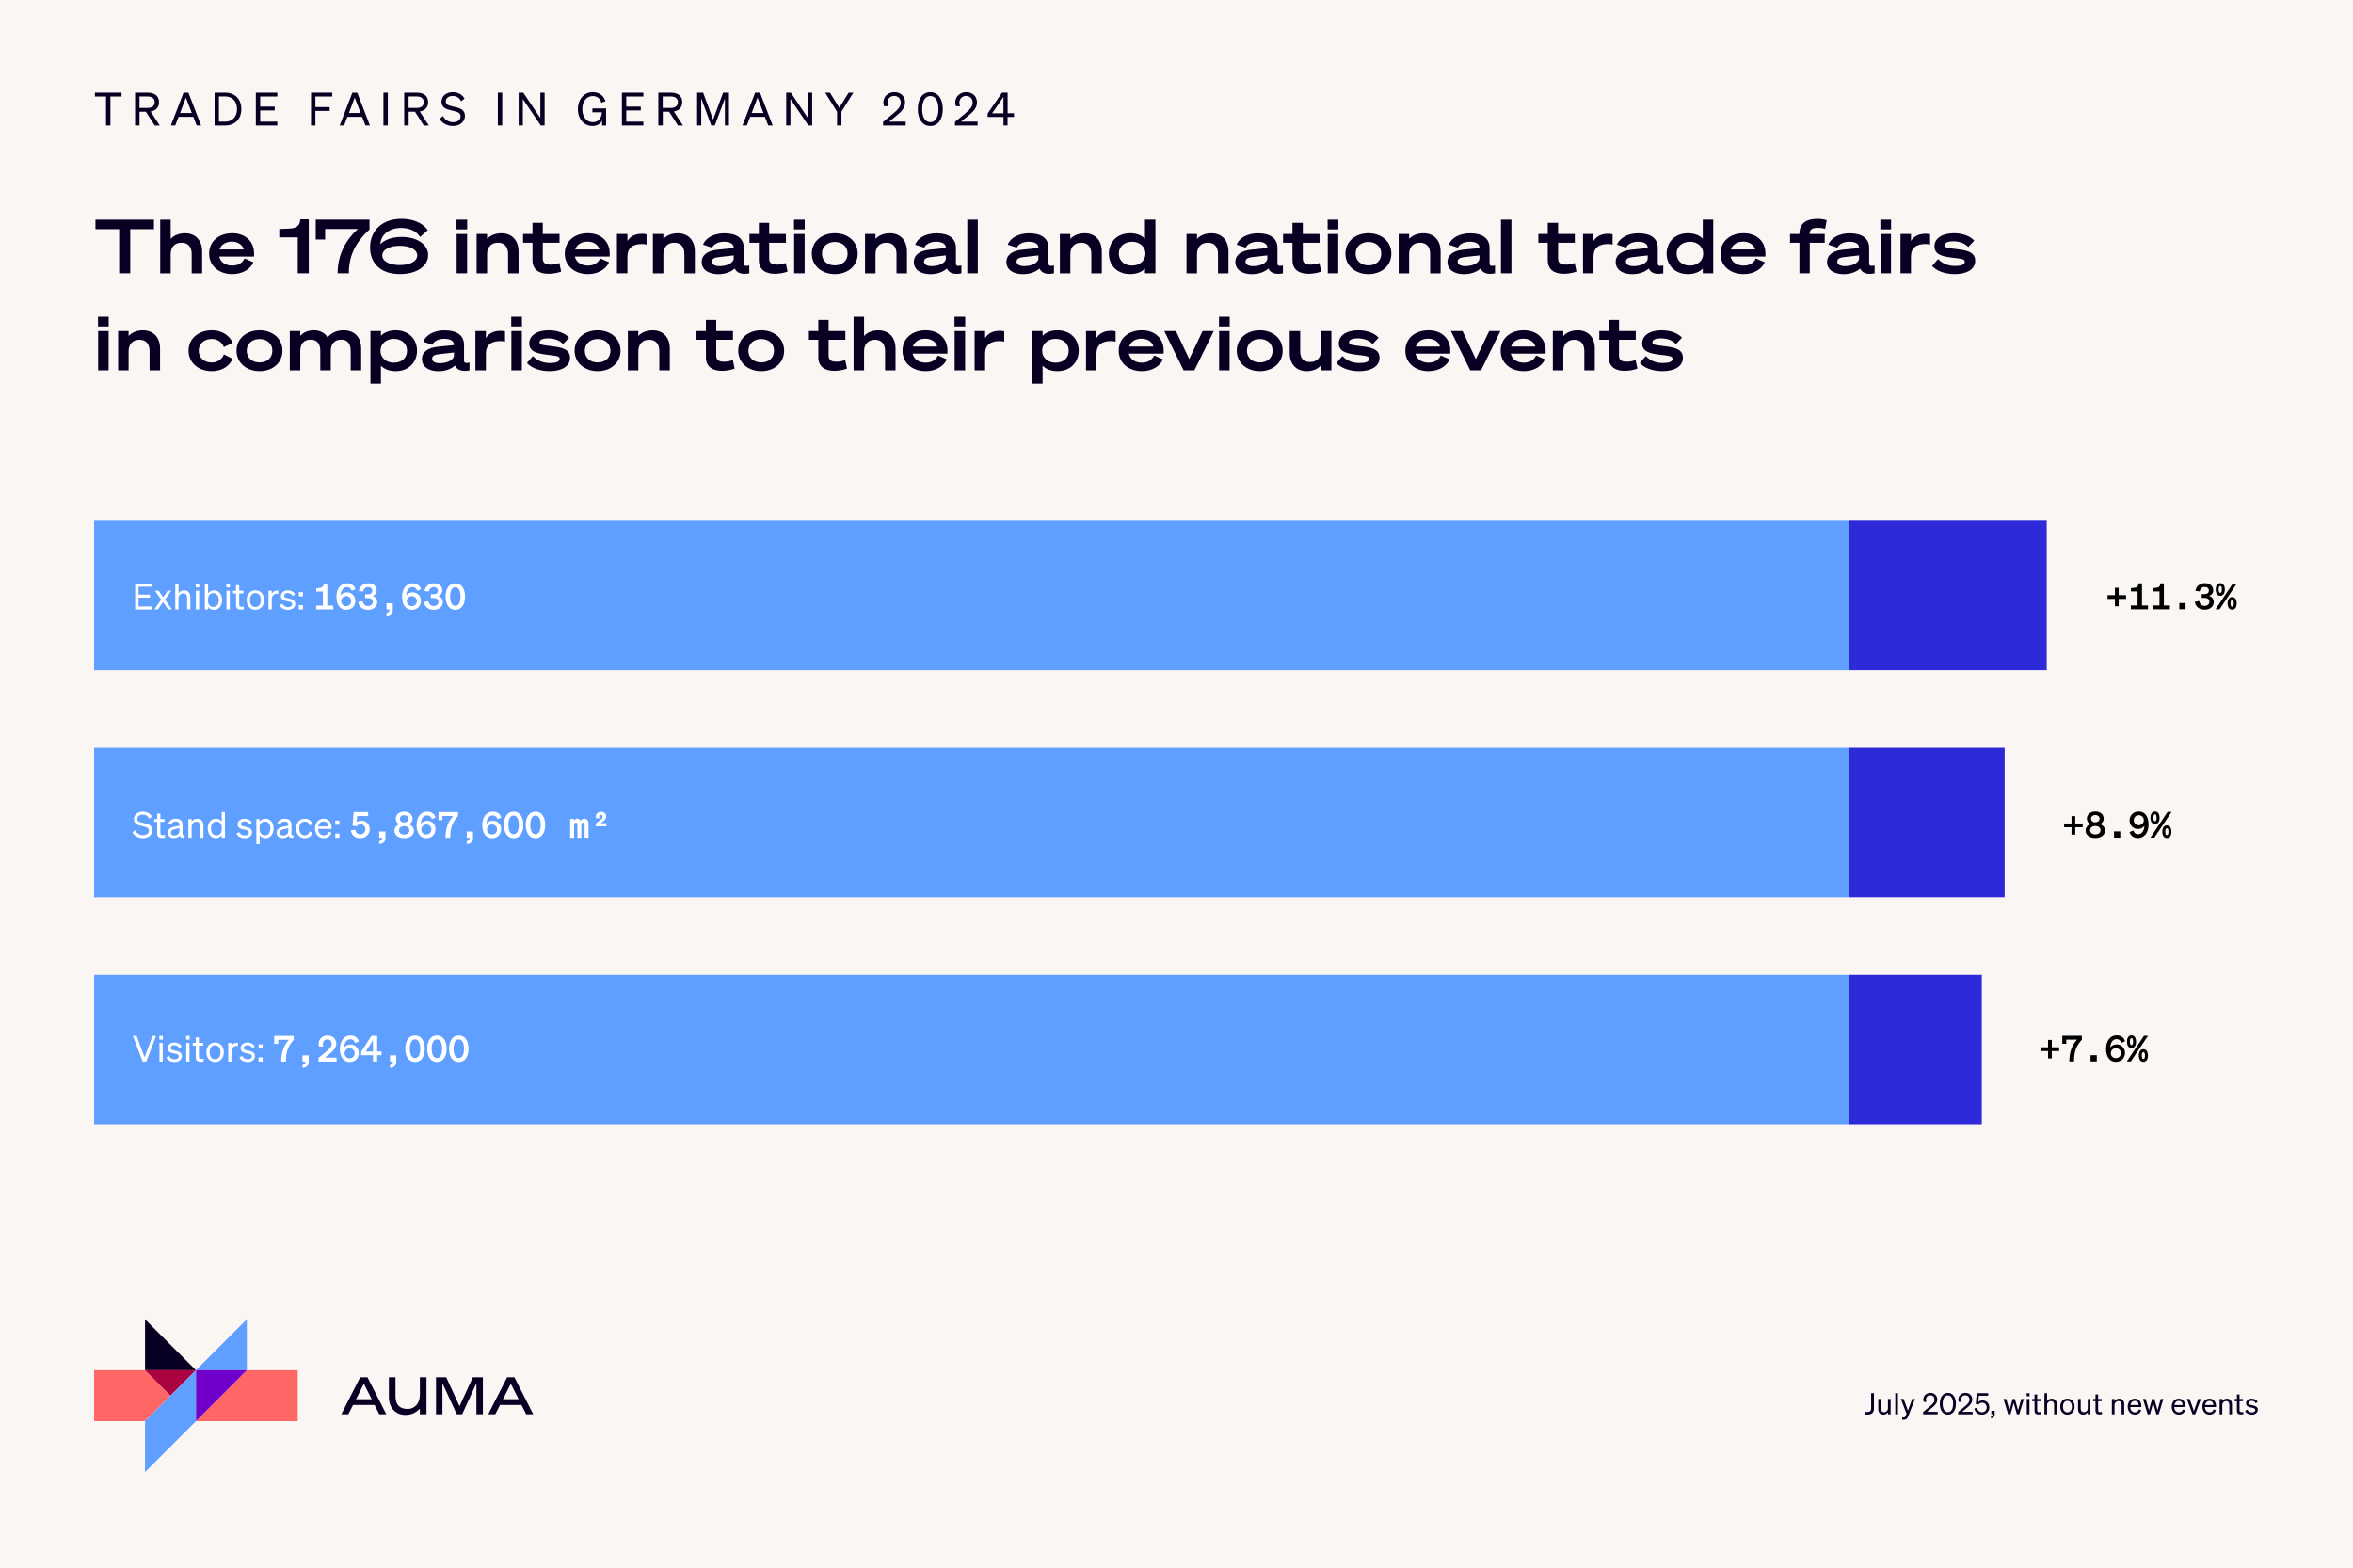 <?xml version="1.0" encoding="UTF-8"?>
<svg xmlns="http://www.w3.org/2000/svg" viewBox="0 0 800 533">
  <defs>
    <style>.cls-1{fill:#ff6767;}.cls-2{fill:#2e2ad9;}.cls-3{fill:#faf6f3;}.cls-4{fill:#fff;}.cls-5{fill:#070023;}.cls-6{fill:#5f9fff;}.cls-7{fill:#aa033f;}.cls-8{fill:#7100ca;}.cls-9{fill:#5f9fff;}</style>
  </defs>
  <g id="background">
    <rect class="cls-3" width="800" height="533"></rect>
  </g>
  <g id="content_EN">
    <rect class="cls-9" x="32" y="331.45" width="596.47" height="50.81"></rect>
    <rect class="cls-2" x="628.47" y="331.45" width="45.33" height="50.81" transform="translate(1302.27 713.7) rotate(180)"></rect>
    <rect class="cls-9" x="32" y="177.07" width="596.47" height="50.81"></rect>
    <rect class="cls-2" x="628.47" y="177.07" width="67.4" height="50.81" transform="translate(1324.34 404.94) rotate(180)"></rect>
    <rect class="cls-9" x="32" y="254.26" width="596.47" height="50.81"></rect>
    <rect class="cls-2" x="628.47" y="254.26" width="53.09" height="50.81" transform="translate(1310.03 559.32) rotate(180)"></rect>
    <path class="cls-5" d="M37.54,32.81v9.87h-1.49v-9.87h-3.78v-1.31h9.06v1.31h-3.78Z"></path>
    <path class="cls-5" d="M47.42,42.67h-1.49v-11.17h4.26c2.37,0,3.88,1.11,3.88,3.24,0,1.79-1.09,2.88-2.86,3.18l3.1,4.76h-1.71l-3-4.68h-2.16v4.68ZM50.12,36.7c1.59,0,2.47-.7,2.47-1.96s-.89-1.95-2.47-1.95h-2.69v3.91h2.69Z"></path>
    <path class="cls-5" d="M64.06,31.5l4.31,11.17h-1.51l-1.14-2.94h-5.01l-1.12,2.94h-1.49l4.31-11.17h1.65ZM61.21,38.43h4.01l-2.02-5.25-1.99,5.25Z"></path>
    <path class="cls-5" d="M72.96,31.5h3.55c3.39,0,5.54,2.18,5.54,5.59s-2.15,5.59-5.54,5.59h-3.55v-11.17ZM76.51,41.38c2.54,0,4.08-1.7,4.08-4.3s-1.54-4.3-4.09-4.3h-2.07v8.59h2.08Z"></path>
    <path class="cls-5" d="M94.29,31.5v1.31h-5.82v3.44h4.93v1.31h-4.93v3.81h5.82v1.31h-7.3v-11.17h7.3Z"></path>
    <path class="cls-5" d="M105.75,42.67v-11.17h7.22v1.31h-5.74v3.6h4.86v1.31h-4.86v4.96h-1.48Z"></path>
    <path class="cls-5" d="M121.46,31.5l4.31,11.17h-1.51l-1.14-2.94h-5.01l-1.12,2.94h-1.49l4.31-11.17h1.65ZM118.61,38.43h4.02l-2.02-5.25-1.99,5.25Z"></path>
    <path class="cls-5" d="M131.86,42.67h-1.49v-11.17h1.49v11.17Z"></path>
    <path class="cls-5" d="M138.92,42.67h-1.49v-11.17h4.26c2.37,0,3.88,1.11,3.88,3.24,0,1.79-1.09,2.88-2.86,3.18l3.1,4.76h-1.71l-3-4.68h-2.16v4.68ZM141.61,36.7c1.59,0,2.47-.7,2.47-1.96s-.89-1.95-2.47-1.95h-2.69v3.91h2.69Z"></path>
    <path class="cls-5" d="M150.62,39.44c.7,1.34,1.96,2.12,3.41,2.12s2.57-.72,2.57-1.99c0-1.35-1.29-1.59-2.99-1.99-1.76-.42-3.5-.9-3.5-3,0-1.96,1.7-3.24,3.81-3.24,1.95,0,3.35.93,4.02,2.19l-1.14.9c-.58-1.07-1.46-1.81-2.91-1.81-1.35,0-2.33.75-2.33,1.82,0,1.18,1.04,1.43,2.62,1.81,1.85.44,3.89.82,3.89,3.19,0,2.09-1.85,3.41-4.06,3.41-1.93,0-3.78-.96-4.54-2.47l1.17-.93Z"></path>
    <path class="cls-5" d="M170.76,42.67h-1.49v-11.17h1.49v11.17Z"></path>
    <path class="cls-5" d="M185.16,42.67h-1.29l-6.1-9v9h-1.43v-11.17h1.57l5.81,8.64v-8.64h1.45v11.17Z"></path>
    <path class="cls-5" d="M204.69,41.01c-.45,1.03-1.65,1.84-3.25,1.84-2.85,0-4.96-2.33-4.96-5.73s2.13-5.79,5.06-5.79c2.15,0,3.67,1.17,4.34,3.1l-1.43.47c-.4-1.42-1.43-2.24-2.89-2.24-2.12,0-3.58,1.81-3.58,4.45s1.46,4.45,3.6,4.45c1.81,0,3.02-1.39,3.05-3.38h-3.21v-1.31h4.65v5.81h-1.37v-1.67Z"></path>
    <path class="cls-5" d="M218.75,31.5v1.31h-5.82v3.44h4.93v1.31h-4.93v3.81h5.82v1.31h-7.3v-11.17h7.3Z"></path>
    <path class="cls-5" d="M225.32,42.67h-1.49v-11.17h4.26c2.37,0,3.88,1.11,3.88,3.24,0,1.79-1.09,2.88-2.86,3.18l3.1,4.76h-1.71l-3-4.68h-2.16v4.68ZM228.01,36.7c1.59,0,2.47-.7,2.47-1.96s-.89-1.95-2.47-1.95h-2.69v3.91h2.69Z"></path>
    <path class="cls-5" d="M241.83,42.67l-3.41-9.2v9.2h-1.4v-11.17h2.04l3.39,9.18,3.41-9.18h1.98v11.17h-1.38v-9.2l-3.42,9.2h-1.2Z"></path>
    <path class="cls-5" d="M258.4,31.5l4.31,11.17h-1.51l-1.14-2.94h-5.01l-1.12,2.94h-1.49l4.31-11.17h1.65ZM255.56,38.43h4.02l-2.02-5.25-1.99,5.25Z"></path>
    <path class="cls-5" d="M276.13,42.67h-1.29l-6.1-9v9h-1.43v-11.17h1.57l5.81,8.64v-8.64h1.45v11.17Z"></path>
    <path class="cls-5" d="M288.55,31.5h1.59l-4.05,6.47v4.7h-1.49v-4.7l-4.05-6.47h1.62l3.19,5.12,3.19-5.12Z"></path>
    <path class="cls-5" d="M303.55,38.71c1.53-1.26,2.71-2.33,2.71-3.8,0-1.37-.89-2.3-2.26-2.3s-2.26,1.03-2.26,2.3c0,.4.09.82.25,1.21h-1.4c-.17-.48-.25-.86-.25-1.29,0-1.99,1.63-3.5,3.69-3.5,2.26,0,3.69,1.43,3.69,3.49,0,1.9-1.31,3.21-2.91,4.5l-2.52,2.05h5.65v1.31h-7.69v-1.23l3.3-2.74Z"></path>
    <path class="cls-5" d="M316.3,31.33c2.65,0,4.25,2.35,4.25,5.76s-1.6,5.76-4.25,5.76-4.26-2.35-4.26-5.76,1.6-5.76,4.26-5.76ZM316.3,41.54c1.81,0,2.77-1.84,2.77-4.45s-.96-4.45-2.77-4.45-2.77,1.84-2.77,4.45.95,4.45,2.77,4.45Z"></path>
    <path class="cls-5" d="M327.99,38.71c1.53-1.26,2.71-2.33,2.71-3.8,0-1.37-.89-2.3-2.26-2.3s-2.26,1.03-2.26,2.3c0,.4.09.82.25,1.21h-1.4c-.17-.48-.25-.86-.25-1.29,0-1.99,1.63-3.5,3.69-3.5,2.26,0,3.69,1.43,3.69,3.49,0,1.9-1.31,3.21-2.91,4.5l-2.52,2.05h5.65v1.31h-7.69v-1.23l3.3-2.74Z"></path>
    <path class="cls-5" d="M341.19,42.67v-2.91h-5.4v-1.17l4.9-7.1h1.9v7.02h2.16v1.25h-2.18v2.91h-1.38ZM341.17,38.52v-5.59l-3.86,5.59h3.86Z"></path>
    <path class="cls-5" d="M44.28,77.91v15.02h-3.76v-15.02h-8.06v-3.23h19.88v3.23h-8.06Z"></path>
    <path class="cls-5" d="M54.47,74.68h3.56v6.56c.97-1.09,2.64-1.93,4.88-1.93,3.61,0,5.82,2.47,5.82,6.18v7.45h-3.56v-6.61c0-2.29-1.14-3.81-3.43-3.81s-3.71,1.47-3.71,3.86v6.56h-3.56v-18.25Z"></path>
    <path class="cls-5" d="M83.12,87.87l3.03,1.3c-.89,2.21-3.61,4.04-7.14,4.04-4.6,0-7.91-2.82-7.91-6.97s3.25-6.94,7.88-6.94,7.4,3,7.4,6.81v1.12h-11.85c.43,1.93,2.19,3.08,4.47,3.08,1.98,0,3.51-.97,4.12-2.44ZM74.65,84.82h8.21c-.2-1.25-1.7-2.67-4.02-2.67-1.96,0-3.63.92-4.19,2.67Z"></path>
    <path class="cls-5" d="M104.98,74.58v18.35h-3.74v-12.23h-6.28v-2.85l3.53-.15c2.44-.13,3.43-1.02,3.63-3.13h2.85Z"></path>
    <path class="cls-5" d="M110.55,77.85v3.58h-3.2v-6.76h18.28v3.33c-4.7,4.37-7.02,8.82-7.02,14.92h-3.81c0-6.76,3.08-11.57,6.84-15.07h-11.08Z"></path>
    <path class="cls-5" d="M142.83,80.57c-1.07-1.88-3.48-3.08-6.46-3.08-4.17,0-6.97,2.47-7.04,5.54,1.42-1.5,3.97-2.47,7.19-2.47,5.42,0,9.05,2.64,9.05,6.18,0,3.79-3.96,6.46-9.58,6.46-6.79,0-10.17-3.89-10.17-9.05,0-5.67,4.02-9.76,10.68-9.76,4.17,0,7.45,1.58,8.95,3.89l-2.62,2.29ZM135.94,83.57c-3.53,0-5.97,1.32-5.97,3.28s2.39,3.28,5.92,3.28,5.97-1.3,5.97-3.28-2.44-3.28-5.92-3.28Z"></path>
    <path class="cls-5" d="M155.21,74.68h3.63v3.3h-3.63v-3.3ZM158.82,92.93h-3.56v-13.37h3.56v13.37Z"></path>
    <path class="cls-5" d="M162.05,79.56h3.56v1.68c.97-1.09,2.64-1.93,4.88-1.93,3.61,0,5.82,2.47,5.82,6.18v7.45h-3.56v-6.61c0-2.29-1.14-3.81-3.43-3.81s-3.71,1.47-3.71,3.86v6.56h-3.56v-13.37Z"></path>
    <path class="cls-5" d="M181.04,82.53h-3.2v-2.97h3.2v-3.81h3.51v3.81h5.69v2.97h-5.69v5.34c0,1.58.86,2.11,2.72,2.11,1.09,0,2.03-.25,2.92-.56l.61,2.92c-1.07.41-2.72.76-4.32.76-2.95,0-5.44-1.22-5.44-4.65v-5.92Z"></path>
    <path class="cls-5" d="M204.04,87.87l3.03,1.3c-.89,2.21-3.61,4.04-7.14,4.04-4.6,0-7.91-2.82-7.91-6.97s3.25-6.94,7.88-6.94,7.4,3,7.4,6.81v1.12h-11.85c.43,1.93,2.19,3.08,4.47,3.08,1.98,0,3.51-.97,4.12-2.44ZM195.58,84.82h8.21c-.2-1.25-1.7-2.67-4.02-2.67-1.96,0-3.64.92-4.19,2.67Z"></path>
    <path class="cls-5" d="M219.83,83.17c-.61-.15-.89-.2-1.6-.2-2.95,0-4.91,1.19-4.91,4.27v5.69h-3.56v-13.37h3.56v2.36c1.14-1.75,2.85-2.44,5.03-2.44.61,0,1.09.08,1.47.18v3.51Z"></path>
    <path class="cls-5" d="M221.99,79.56h3.56v1.68c.97-1.09,2.64-1.93,4.88-1.93,3.61,0,5.82,2.47,5.82,6.18v7.45h-3.56v-6.61c0-2.29-1.14-3.81-3.43-3.81s-3.71,1.47-3.71,3.86v6.56h-3.56v-13.37Z"></path>
    <path class="cls-5" d="M238.59,89.07c0-2.47,2.11-3.84,5.31-4.17l5.57-.58v-.1c0-1.12-.99-2.03-3.33-2.03-1.96,0-3.56.86-4.02,2.03l-3.08-1.04c.84-2.34,3.79-3.86,7.22-3.86,4.2,0,6.63,1.7,6.63,4.96v5.26c0,.74.33,1.07,1.86.74v2.67c-2.92.58-4.37-.36-4.93-1.65-1.22,1.14-3.23,1.93-5.62,1.93-3.2,0-5.62-1.45-5.62-4.14ZM249.47,86.85l-5.03.56c-1.58.18-2.39.56-2.39,1.55s.99,1.53,2.64,1.53c2.19,0,4.78-.94,4.78-2.72v-.92Z"></path>
    <path class="cls-5" d="M258.01,82.53h-3.2v-2.97h3.2v-3.81h3.51v3.81h5.69v2.97h-5.69v5.34c0,1.58.86,2.11,2.72,2.11,1.09,0,2.03-.25,2.92-.56l.61,2.92c-1.07.41-2.72.76-4.32.76-2.95,0-5.44-1.22-5.44-4.65v-5.92Z"></path>
    <path class="cls-5" d="M269.96,74.68h3.64v3.3h-3.64v-3.3ZM273.57,92.93h-3.56v-13.37h3.56v13.37Z"></path>
    <path class="cls-5" d="M291.62,86.24c0,4.19-3.43,6.97-7.78,6.97s-7.83-2.77-7.83-6.97,3.46-6.94,7.83-6.94,7.78,2.77,7.78,6.94ZM288.18,86.24c0-2.52-1.96-3.97-4.35-3.97s-4.37,1.45-4.37,3.97,1.93,3.99,4.37,3.99,4.35-1.45,4.35-3.99Z"></path>
    <path class="cls-5" d="M294.11,79.56h3.56v1.68c.97-1.09,2.64-1.93,4.88-1.93,3.61,0,5.82,2.47,5.82,6.18v7.45h-3.56v-6.61c0-2.29-1.14-3.81-3.43-3.81s-3.71,1.47-3.71,3.86v6.56h-3.56v-13.37Z"></path>
    <path class="cls-5" d="M310.71,89.07c0-2.47,2.11-3.84,5.31-4.17l5.57-.58v-.1c0-1.12-.99-2.03-3.33-2.03-1.96,0-3.56.86-4.02,2.03l-3.08-1.04c.84-2.34,3.79-3.86,7.22-3.86,4.2,0,6.63,1.7,6.63,4.96v5.26c0,.74.33,1.07,1.86.74v2.67c-2.92.58-4.37-.36-4.93-1.65-1.22,1.14-3.23,1.93-5.62,1.93-3.2,0-5.62-1.45-5.62-4.14ZM321.59,86.85l-5.03.56c-1.58.18-2.39.56-2.39,1.55s.99,1.53,2.64,1.53c2.19,0,4.78-.94,4.78-2.72v-.92Z"></path>
    <path class="cls-5" d="M332.44,92.93h-3.56v-18.25h3.56v18.25Z"></path>
    <path class="cls-5" d="M342.18,89.07c0-2.47,2.11-3.84,5.31-4.17l5.57-.58v-.1c0-1.12-.99-2.03-3.33-2.03-1.96,0-3.56.86-4.02,2.03l-3.08-1.04c.84-2.34,3.79-3.86,7.22-3.86,4.19,0,6.63,1.7,6.63,4.96v5.26c0,.74.33,1.07,1.86.74v2.67c-2.92.58-4.37-.36-4.93-1.65-1.22,1.14-3.23,1.93-5.62,1.93-3.2,0-5.62-1.45-5.62-4.14ZM353.06,86.85l-5.03.56c-1.58.18-2.39.56-2.39,1.55s.99,1.53,2.64,1.53c2.19,0,4.78-.94,4.78-2.72v-.92Z"></path>
    <path class="cls-5" d="M360.35,79.56h3.56v1.68c.97-1.09,2.64-1.93,4.88-1.93,3.61,0,5.82,2.47,5.82,6.18v7.45h-3.56v-6.61c0-2.29-1.14-3.81-3.43-3.81s-3.71,1.47-3.71,3.86v6.56h-3.56v-13.37Z"></path>
    <path class="cls-5" d="M384.27,93.21c-4.58,0-7.27-3.15-7.27-6.97s2.69-6.94,7.27-6.94c2.34,0,4.09.86,5.01,1.88v-6.51h3.56v18.25h-3.56v-1.6c-.92,1.02-2.67,1.88-5.01,1.88ZM384.91,82.2c-2.42,0-4.5,1.45-4.5,4.04s2.08,4.07,4.5,4.07c2.54,0,4.52-1.7,4.52-3.97v-.18c0-2.29-1.98-3.97-4.52-3.97Z"></path>
    <path class="cls-5" d="M403.41,79.56h3.56v1.68c.97-1.09,2.64-1.93,4.88-1.93,3.61,0,5.82,2.47,5.82,6.18v7.45h-3.56v-6.61c0-2.29-1.14-3.81-3.43-3.81s-3.71,1.47-3.71,3.86v6.56h-3.56v-13.37Z"></path>
    <path class="cls-5" d="M420.01,89.07c0-2.47,2.11-3.84,5.31-4.17l5.57-.58v-.1c0-1.12-.99-2.03-3.33-2.03-1.96,0-3.56.86-4.02,2.03l-3.08-1.04c.84-2.34,3.79-3.86,7.22-3.86,4.2,0,6.64,1.7,6.64,4.96v5.26c0,.74.33,1.07,1.86.74v2.67c-2.92.58-4.37-.36-4.93-1.65-1.22,1.14-3.23,1.93-5.62,1.93-3.2,0-5.62-1.45-5.62-4.14ZM430.89,86.85l-5.03.56c-1.58.18-2.39.56-2.39,1.55s.99,1.53,2.64,1.53c2.19,0,4.78-.94,4.78-2.72v-.92Z"></path>
    <path class="cls-5" d="M439.43,82.53h-3.2v-2.97h3.2v-3.81h3.51v3.81h5.69v2.97h-5.69v5.34c0,1.58.86,2.11,2.72,2.11,1.09,0,2.03-.25,2.92-.56l.61,2.92c-1.07.41-2.72.76-4.32.76-2.95,0-5.44-1.22-5.44-4.65v-5.92Z"></path>
    <path class="cls-5" d="M451.38,74.68h3.64v3.3h-3.64v-3.3ZM454.99,92.93h-3.56v-13.37h3.56v13.37Z"></path>
    <path class="cls-5" d="M473.04,86.24c0,4.19-3.43,6.97-7.78,6.97s-7.83-2.77-7.83-6.97,3.46-6.94,7.83-6.94,7.78,2.77,7.78,6.94ZM469.61,86.24c0-2.52-1.96-3.97-4.35-3.97s-4.37,1.45-4.37,3.97,1.93,3.99,4.37,3.99,4.35-1.45,4.35-3.99Z"></path>
    <path class="cls-5" d="M475.53,79.56h3.56v1.68c.97-1.09,2.64-1.93,4.88-1.93,3.61,0,5.82,2.47,5.82,6.18v7.45h-3.56v-6.61c0-2.29-1.14-3.81-3.43-3.81s-3.71,1.47-3.71,3.86v6.56h-3.56v-13.37Z"></path>
    <path class="cls-5" d="M492.13,89.07c0-2.47,2.11-3.84,5.31-4.17l5.57-.58v-.1c0-1.12-.99-2.03-3.33-2.03-1.96,0-3.56.86-4.02,2.03l-3.08-1.04c.84-2.34,3.79-3.86,7.22-3.86,4.19,0,6.63,1.7,6.63,4.96v5.26c0,.74.33,1.07,1.86.74v2.67c-2.92.58-4.37-.36-4.93-1.65-1.22,1.14-3.23,1.93-5.62,1.93-3.2,0-5.62-1.45-5.62-4.14ZM503.01,86.85l-5.03.56c-1.58.18-2.39.56-2.39,1.55s.99,1.53,2.64,1.53c2.19,0,4.78-.94,4.78-2.72v-.92Z"></path>
    <path class="cls-5" d="M513.87,92.93h-3.56v-18.25h3.56v18.25Z"></path>
    <path class="cls-5" d="M526.22,82.53h-3.2v-2.97h3.2v-3.81h3.51v3.81h5.69v2.97h-5.69v5.34c0,1.58.86,2.11,2.72,2.11,1.09,0,2.03-.25,2.92-.56l.61,2.92c-1.07.41-2.72.76-4.32.76-2.95,0-5.44-1.22-5.44-4.65v-5.92Z"></path>
    <path class="cls-5" d="M548.28,83.17c-.61-.15-.89-.2-1.6-.2-2.95,0-4.91,1.19-4.91,4.27v5.69h-3.56v-13.37h3.56v2.36c1.14-1.75,2.85-2.44,5.03-2.44.61,0,1.09.08,1.47.18v3.51Z"></path>
    <path class="cls-5" d="M549.33,89.07c0-2.47,2.11-3.84,5.31-4.17l5.57-.58v-.1c0-1.12-.99-2.03-3.33-2.03-1.96,0-3.56.86-4.02,2.03l-3.08-1.04c.84-2.34,3.79-3.86,7.22-3.86,4.19,0,6.63,1.7,6.63,4.96v5.26c0,.74.33,1.07,1.86.74v2.67c-2.92.58-4.37-.36-4.93-1.65-1.22,1.14-3.23,1.93-5.62,1.93-3.2,0-5.62-1.45-5.62-4.14ZM560.21,86.85l-5.03.56c-1.58.18-2.39.56-2.39,1.55s.99,1.53,2.64,1.53c2.19,0,4.78-.94,4.78-2.72v-.92Z"></path>
    <path class="cls-5" d="M573.91,93.21c-4.58,0-7.27-3.15-7.27-6.97s2.69-6.94,7.27-6.94c2.34,0,4.09.86,5.01,1.88v-6.51h3.56v18.25h-3.56v-1.6c-.92,1.02-2.67,1.88-5.01,1.88ZM574.54,82.2c-2.41,0-4.5,1.45-4.5,4.04s2.08,4.07,4.5,4.07c2.54,0,4.53-1.7,4.53-3.97v-.18c0-2.29-1.98-3.97-4.53-3.97Z"></path>
    <path class="cls-5" d="M596.96,87.87l3.03,1.3c-.89,2.21-3.61,4.04-7.14,4.04-4.6,0-7.91-2.82-7.91-6.97s3.25-6.94,7.88-6.94,7.4,3,7.4,6.81v1.12h-11.85c.43,1.93,2.19,3.08,4.47,3.08,1.98,0,3.51-.97,4.12-2.44ZM588.5,84.82h8.21c-.2-1.25-1.7-2.67-4.02-2.67-1.96,0-3.63.92-4.19,2.67Z"></path>
    <path class="cls-5" d="M617.86,74.4c1.09,0,2.39.15,3.2.46l-.53,2.92c-.86-.23-1.55-.33-2.54-.33-1.83,0-2.72.56-2.72,1.98v.13h5.11v2.97h-5.08v10.4h-3.51v-10.4h-3.2v-2.97h3.2v-.23c0-3.46,2.42-4.93,6.08-4.93Z"></path>
    <path class="cls-5" d="M621.19,89.07c0-2.47,2.11-3.84,5.31-4.17l5.57-.58v-.1c0-1.12-.99-2.03-3.33-2.03-1.96,0-3.56.86-4.02,2.03l-3.08-1.04c.84-2.34,3.79-3.86,7.22-3.86,4.19,0,6.63,1.7,6.63,4.96v5.26c0,.74.33,1.07,1.86.74v2.67c-2.92.58-4.37-.36-4.93-1.65-1.22,1.14-3.23,1.93-5.62,1.93-3.2,0-5.62-1.45-5.62-4.14ZM632.07,86.85l-5.03.56c-1.58.18-2.39.56-2.39,1.55s.99,1.53,2.64,1.53c2.19,0,4.78-.94,4.78-2.72v-.92Z"></path>
    <path class="cls-5" d="M639.31,74.68h3.64v3.3h-3.64v-3.3ZM642.92,92.93h-3.56v-13.37h3.56v13.37Z"></path>
    <path class="cls-5" d="M656.22,83.17c-.61-.15-.89-.2-1.6-.2-2.95,0-4.91,1.19-4.91,4.27v5.69h-3.56v-13.37h3.56v2.36c1.14-1.75,2.85-2.44,5.03-2.44.61,0,1.09.08,1.47.18v3.51Z"></path>
    <path class="cls-5" d="M658.94,88.07c1.5,1.63,3.51,2.36,5.82,2.36,1.96,0,3.25-.43,3.25-1.42s-1.22-1.02-4.3-1.4c-3.36-.43-6.02-1.02-6.02-3.86,0-2.64,2.54-4.45,6.61-4.45,3.18,0,5.67,1.09,6.92,2.52l-2.03,2.16c-1.12-1.22-2.9-1.93-5.06-1.93-1.98,0-2.95.53-2.95,1.32,0,.84.94.94,3.84,1.3,3.51.41,6.53.92,6.53,3.99s-3.13,4.55-6.94,4.55c-3.23,0-6.18-1.02-7.7-2.8l2.03-2.34Z"></path>
    <path class="cls-5" d="M33.32,107.68h3.63v3.3h-3.63v-3.3ZM36.93,125.93h-3.56v-13.37h3.56v13.37Z"></path>
    <path class="cls-5" d="M40.16,112.56h3.56v1.68c.97-1.09,2.64-1.93,4.88-1.93,3.61,0,5.82,2.47,5.82,6.18v7.45h-3.56v-6.61c0-2.29-1.14-3.81-3.43-3.81s-3.71,1.47-3.71,3.86v6.56h-3.56v-13.37Z"></path>
    <path class="cls-5" d="M72.04,112.3c3.74,0,6.25,2.11,7.04,4.27l-2.97,1.45c-.48-1.47-2.03-2.77-4.09-2.77-2.54,0-4.45,1.5-4.45,3.99s1.91,4.02,4.45,4.02c2.06,0,3.61-1.3,4.09-2.77l2.95,1.5c-.79,2.14-3.28,4.22-7.02,4.22-4.53,0-7.93-2.82-7.93-6.97s3.41-6.94,7.93-6.94Z"></path>
    <path class="cls-5" d="M96.03,119.24c0,4.19-3.43,6.97-7.78,6.97s-7.83-2.77-7.83-6.97,3.46-6.94,7.83-6.94,7.78,2.77,7.78,6.94ZM92.6,119.24c0-2.52-1.96-3.97-4.35-3.97s-4.37,1.45-4.37,3.97,1.93,3.99,4.37,3.99,4.35-1.45,4.35-3.99Z"></path>
    <path class="cls-5" d="M98.52,112.56h3.56v1.65c.97-1.09,2.44-1.91,4.63-1.91,2.06,0,3.76.89,4.65,2.39,1.25-1.4,2.97-2.39,5.39-2.39,3.94,0,6.05,2.47,6.05,6.28v7.35h-3.56v-6.66c0-2.26-.99-3.79-3.25-3.79s-3.53,1.47-3.53,3.84v6.61h-3.56v-6.66c0-2.26-.99-3.79-3.25-3.79-2.39,0-3.56,1.47-3.56,3.84v6.61h-3.56v-13.37Z"></path>
    <path class="cls-5" d="M129.51,130.45h-3.56v-17.9h3.56v1.63c.92-1.02,2.67-1.88,5.01-1.88,4.58,0,7.27,3.15,7.27,6.94s-2.7,6.97-7.27,6.97c-2.34,0-4.09-.86-5.01-1.88v6.13ZM129.36,119.35c0,2.26,1.98,3.97,4.53,3.97s4.5-1.45,4.5-4.07-2.08-4.04-4.5-4.04c-2.54,0-4.53,1.68-4.53,3.97v.18Z"></path>
    <path class="cls-5" d="M143.47,122.07c0-2.47,2.11-3.84,5.31-4.17l5.57-.58v-.1c0-1.12-.99-2.03-3.33-2.03-1.96,0-3.56.86-4.02,2.03l-3.08-1.04c.84-2.34,3.79-3.86,7.22-3.86,4.2,0,6.63,1.7,6.63,4.96v5.26c0,.74.33,1.07,1.86.74v2.67c-2.92.58-4.37-.36-4.93-1.65-1.22,1.14-3.23,1.93-5.62,1.93-3.2,0-5.62-1.45-5.62-4.14ZM154.35,119.85l-5.03.56c-1.58.18-2.39.56-2.39,1.55s.99,1.53,2.64,1.53c2.19,0,4.78-.94,4.78-2.72v-.92Z"></path>
    <path class="cls-5" d="M171.71,116.17c-.61-.15-.89-.2-1.6-.2-2.95,0-4.91,1.19-4.91,4.27v5.69h-3.56v-13.37h3.56v2.36c1.14-1.75,2.85-2.44,5.03-2.44.61,0,1.09.08,1.47.18v3.51Z"></path>
    <path class="cls-5" d="M173.82,107.68h3.64v3.3h-3.64v-3.3ZM177.43,125.93h-3.56v-13.37h3.56v13.37Z"></path>
    <path class="cls-5" d="M181.21,121.07c1.5,1.63,3.51,2.36,5.82,2.36,1.96,0,3.25-.43,3.25-1.42s-1.22-1.02-4.3-1.4c-3.36-.43-6.03-1.02-6.03-3.86,0-2.64,2.54-4.45,6.61-4.45,3.18,0,5.67,1.09,6.92,2.52l-2.03,2.16c-1.12-1.22-2.9-1.93-5.06-1.93-1.98,0-2.95.53-2.95,1.32,0,.84.94.94,3.84,1.3,3.51.41,6.53.92,6.53,3.99s-3.13,4.55-6.94,4.55c-3.23,0-6.18-1.02-7.7-2.8l2.03-2.34Z"></path>
    <path class="cls-5" d="M210.98,119.24c0,4.19-3.43,6.97-7.78,6.97s-7.83-2.77-7.83-6.97,3.46-6.94,7.83-6.94,7.78,2.77,7.78,6.94ZM207.55,119.24c0-2.52-1.96-3.97-4.35-3.97s-4.37,1.45-4.37,3.97,1.93,3.99,4.37,3.99,4.35-1.45,4.35-3.99Z"></path>
    <path class="cls-5" d="M213.47,112.56h3.56v1.68c.97-1.09,2.64-1.93,4.88-1.93,3.61,0,5.82,2.47,5.82,6.18v7.45h-3.56v-6.61c0-2.29-1.14-3.81-3.43-3.81s-3.71,1.47-3.71,3.86v6.56h-3.56v-13.37Z"></path>
    <path class="cls-5" d="M240.01,115.53h-3.2v-2.97h3.2v-3.81h3.51v3.81h5.69v2.97h-5.69v5.34c0,1.58.86,2.11,2.72,2.11,1.09,0,2.03-.25,2.92-.56l.61,2.92c-1.07.41-2.72.76-4.32.76-2.95,0-5.44-1.22-5.44-4.65v-5.92Z"></path>
    <path class="cls-5" d="M266.6,119.24c0,4.19-3.43,6.97-7.78,6.97s-7.83-2.77-7.83-6.97,3.46-6.94,7.83-6.94,7.78,2.77,7.78,6.94ZM263.17,119.24c0-2.52-1.96-3.97-4.35-3.97s-4.37,1.45-4.37,3.97,1.93,3.99,4.37,3.99,4.35-1.45,4.35-3.99Z"></path>
    <path class="cls-5" d="M278.22,115.53h-3.2v-2.97h3.2v-3.81h3.51v3.81h5.69v2.97h-5.69v5.34c0,1.58.86,2.11,2.72,2.11,1.09,0,2.03-.25,2.92-.56l.61,2.92c-1.07.41-2.72.76-4.32.76-2.95,0-5.44-1.22-5.44-4.65v-5.92Z"></path>
    <path class="cls-5" d="M290.22,107.68h3.56v6.56c.97-1.09,2.64-1.93,4.88-1.93,3.61,0,5.82,2.47,5.82,6.18v7.45h-3.56v-6.61c0-2.29-1.14-3.81-3.43-3.81s-3.71,1.47-3.71,3.86v6.56h-3.56v-18.25Z"></path>
    <path class="cls-5" d="M318.87,120.87l3.03,1.3c-.89,2.21-3.61,4.04-7.14,4.04-4.6,0-7.91-2.82-7.91-6.97s3.25-6.94,7.88-6.94,7.4,3,7.4,6.81v1.12h-11.85c.43,1.93,2.19,3.08,4.47,3.08,1.98,0,3.51-.97,4.12-2.44ZM310.4,117.82h8.21c-.2-1.25-1.7-2.67-4.02-2.67-1.96,0-3.64.92-4.19,2.67Z"></path>
    <path class="cls-5" d="M324.53,107.68h3.64v3.3h-3.64v-3.3ZM328.14,125.93h-3.56v-13.37h3.56v13.37Z"></path>
    <path class="cls-5" d="M341.44,116.17c-.61-.15-.89-.2-1.6-.2-2.95,0-4.91,1.19-4.91,4.27v5.69h-3.56v-13.37h3.56v2.36c1.14-1.75,2.85-2.44,5.03-2.44.61,0,1.09.08,1.47.18v3.51Z"></path>
    <path class="cls-5" d="M354.48,130.45h-3.56v-17.9h3.56v1.63c.92-1.02,2.67-1.88,5.01-1.88,4.58,0,7.27,3.15,7.27,6.94s-2.7,6.97-7.27,6.97c-2.34,0-4.09-.86-5.01-1.88v6.13ZM354.33,119.35c0,2.26,1.98,3.97,4.53,3.97s4.5-1.45,4.5-4.07-2.08-4.04-4.5-4.04c-2.54,0-4.53,1.68-4.53,3.97v.18Z"></path>
    <path class="cls-5" d="M379.31,116.17c-.61-.15-.89-.2-1.6-.2-2.95,0-4.91,1.19-4.91,4.27v5.69h-3.56v-13.37h3.56v2.36c1.14-1.75,2.85-2.44,5.03-2.44.61,0,1.09.08,1.47.18v3.51Z"></path>
    <path class="cls-5" d="M392.38,120.87l3.03,1.3c-.89,2.21-3.61,4.04-7.14,4.04-4.6,0-7.91-2.82-7.91-6.97s3.25-6.94,7.88-6.94,7.4,3,7.4,6.81v1.12h-11.85c.43,1.93,2.19,3.08,4.47,3.08,1.98,0,3.51-.97,4.12-2.44ZM383.92,117.82h8.21c-.2-1.25-1.7-2.67-4.02-2.67-1.96,0-3.64.92-4.19,2.67Z"></path>
    <path class="cls-5" d="M402.42,125.93l-6.58-13.37h3.97l4.52,9.53,4.53-9.53h3.81l-6.58,13.37h-3.66Z"></path>
    <path class="cls-5" d="M414.45,107.68h3.63v3.3h-3.63v-3.3ZM418.05,125.93h-3.56v-13.37h3.56v13.37Z"></path>
    <path class="cls-5" d="M436.1,119.24c0,4.19-3.43,6.97-7.78,6.97s-7.83-2.77-7.83-6.97,3.46-6.94,7.83-6.94,7.78,2.77,7.78,6.94ZM432.67,119.24c0-2.52-1.96-3.97-4.35-3.97s-4.37,1.45-4.37,3.97,1.93,3.99,4.37,3.99,4.35-1.45,4.35-3.99Z"></path>
    <path class="cls-5" d="M452.65,125.93h-3.56v-1.68c-.99,1.12-2.59,1.96-4.8,1.96-3.53,0-5.8-2.36-5.8-6.08v-7.58h3.56v6.97c0,2.26,1.09,3.56,3.36,3.56s3.69-1.42,3.69-3.79v-6.74h3.56v13.37Z"></path>
    <path class="cls-5" d="M456.44,121.07c1.5,1.63,3.51,2.36,5.82,2.36,1.96,0,3.25-.43,3.25-1.42s-1.22-1.02-4.3-1.4c-3.36-.43-6.03-1.02-6.03-3.86,0-2.64,2.54-4.45,6.61-4.45,3.18,0,5.67,1.09,6.91,2.52l-2.03,2.16c-1.12-1.22-2.9-1.93-5.06-1.93-1.98,0-2.95.53-2.95,1.32,0,.84.94.94,3.84,1.3,3.51.41,6.53.92,6.53,3.99s-3.13,4.55-6.94,4.55c-3.23,0-6.18-1.02-7.7-2.8l2.03-2.34Z"></path>
    <path class="cls-5" d="M489.82,120.87l3.03,1.3c-.89,2.21-3.61,4.04-7.14,4.04-4.6,0-7.91-2.82-7.91-6.97s3.25-6.94,7.88-6.94,7.4,3,7.4,6.81v1.12h-11.85c.43,1.93,2.19,3.08,4.47,3.08,1.98,0,3.51-.97,4.12-2.44ZM481.35,117.82h8.21c-.2-1.25-1.7-2.67-4.02-2.67-1.96,0-3.64.92-4.19,2.67Z"></path>
    <path class="cls-5" d="M499.86,125.93l-6.58-13.37h3.97l4.52,9.53,4.53-9.53h3.81l-6.58,13.37h-3.66Z"></path>
    <path class="cls-5" d="M522.23,120.87l3.03,1.3c-.89,2.21-3.61,4.04-7.14,4.04-4.6,0-7.91-2.82-7.91-6.97s3.25-6.94,7.88-6.94,7.4,3,7.4,6.81v1.12h-11.85c.43,1.93,2.19,3.08,4.47,3.08,1.98,0,3.51-.97,4.12-2.44ZM513.76,117.82h8.21c-.2-1.25-1.7-2.67-4.02-2.67-1.96,0-3.63.92-4.19,2.67Z"></path>
    <path class="cls-5" d="M527.95,112.56h3.56v1.68c.97-1.09,2.64-1.93,4.88-1.93,3.61,0,5.82,2.47,5.82,6.18v7.45h-3.56v-6.61c0-2.29-1.14-3.81-3.43-3.81s-3.71,1.47-3.71,3.86v6.56h-3.56v-13.37Z"></path>
    <path class="cls-5" d="M546.94,115.53h-3.2v-2.97h3.2v-3.81h3.51v3.81h5.69v2.97h-5.69v5.34c0,1.58.86,2.11,2.72,2.11,1.09,0,2.03-.25,2.92-.56l.61,2.92c-1.07.41-2.72.76-4.32.76-2.95,0-5.44-1.22-5.44-4.65v-5.92Z"></path>
    <path class="cls-5" d="M559.57,121.07c1.5,1.63,3.51,2.36,5.82,2.36,1.96,0,3.25-.43,3.25-1.42s-1.22-1.02-4.3-1.4c-3.36-.43-6.02-1.02-6.02-3.86,0-2.64,2.54-4.45,6.61-4.45,3.18,0,5.67,1.09,6.91,2.52l-2.03,2.16c-1.12-1.22-2.9-1.93-5.06-1.93-1.98,0-2.95.53-2.95,1.32,0,.84.94.94,3.84,1.3,3.51.41,6.53.92,6.53,3.99s-3.13,4.55-6.94,4.55c-3.23,0-6.18-1.02-7.7-2.8l2.03-2.34Z"></path>
    <path class="cls-4" d="M45.95,282.32c.55,1.05,1.54,1.66,2.67,1.66s2.01-.56,2.01-1.56c0-1.06-1.01-1.25-2.34-1.56-1.38-.33-2.75-.71-2.75-2.36,0-1.54,1.33-2.54,2.99-2.54,1.53,0,2.62.73,3.15,1.72l-.89.71c-.45-.84-1.15-1.42-2.28-1.42-1.06,0-1.83.59-1.83,1.43,0,.93.82,1.12,2.05,1.42,1.45.34,3.05.65,3.05,2.5,0,1.64-1.45,2.67-3.19,2.67-1.51,0-2.97-.76-3.56-1.94l.92-.73Z"></path>
    <path class="cls-4" d="M53.43,279.42h-.99v-.94h.99v-1.87h1.09v1.87h1.45v.94h-1.45v3.75c0,.67.33.79.89.79.26,0,.44-.01.7-.07v.94c-.28.06-.6.1-.96.1-1.09,0-1.71-.37-1.71-1.59v-3.92Z"></path>
    <path class="cls-4" d="M57.02,283.14c0-1.27.99-1.79,2.42-2.09l1.55-.32v-.27c0-.73-.4-1.15-1.26-1.15-.81,0-1.28.38-1.48,1.09l-1.04-.27c.31-1.04,1.25-1.78,2.55-1.78,1.43,0,2.31.7,2.31,2.06v3.11c0,.42.26.55.68.45v.88c-.98.12-1.54-.11-1.67-.72-.39.5-1.1.83-1.97.83-1.16,0-2.1-.68-2.1-1.83ZM60.99,281.59l-1.25.27c-.98.2-1.64.46-1.64,1.23,0,.62.45.99,1.15.99.94,0,1.73-.57,1.73-1.39v-1.1Z"></path>
    <path class="cls-4" d="M64.06,278.48h1.1v.87c.37-.52,1-.99,1.9-.99,1.36,0,2.12.94,2.12,2.29v4.21h-1.1v-3.92c0-.89-.38-1.56-1.33-1.56-.79,0-1.6.61-1.6,1.67v3.81h-1.1v-6.38Z"></path>
    <path class="cls-4" d="M70.63,281.67c0-1.82,1.01-3.32,2.78-3.32.89,0,1.6.43,1.98,1.05v-3.31h1.1v8.76h-1.1v-.93c-.38.63-1.09,1.06-1.98,1.06-1.77,0-2.78-1.51-2.78-3.32ZM73.61,279.32c-1.2,0-1.87.98-1.87,2.36s.67,2.36,1.87,2.36c.9,0,1.81-.66,1.81-2.12v-.45c0-1.49-.9-2.14-1.81-2.14Z"></path>
    <path class="cls-4" d="M81.27,282.88c.34.74,1.12,1.2,1.95,1.2.74,0,1.4-.32,1.4-1.01s-.61-.79-1.66-1.01c-1.05-.23-2.15-.46-2.15-1.77,0-1.14.99-1.93,2.34-1.93,1.15,0,2.09.56,2.47,1.32l-.78.62c-.33-.63-.93-1.04-1.73-1.04-.73,0-1.22.37-1.22.94s.56.71,1.45.9c1.1.26,2.36.48,2.36,1.87,0,1.22-1.11,2.03-2.48,2.03-1.16,0-2.32-.5-2.81-1.49l.86-.62Z"></path>
    <path class="cls-4" d="M88.27,283.93v3.12h-1.1v-8.58h1.1v.93c.38-.62,1.09-1.05,1.98-1.05,1.77,0,2.78,1.5,2.78,3.32s-1.01,3.32-2.78,3.32c-.89,0-1.6-.43-1.98-1.06ZM88.24,281.91c0,1.46.9,2.12,1.81,2.12,1.2,0,1.87-.99,1.87-2.36s-.67-2.36-1.87-2.36c-.9,0-1.81.65-1.81,2.14v.45Z"></path>
    <path class="cls-4" d="M94.04,283.14c0-1.27.99-1.79,2.42-2.09l1.55-.32v-.27c0-.73-.4-1.15-1.26-1.15-.81,0-1.28.38-1.48,1.09l-1.04-.27c.31-1.04,1.25-1.78,2.55-1.78,1.43,0,2.31.7,2.31,2.06v3.11c0,.42.26.55.68.45v.88c-.98.12-1.54-.11-1.67-.72-.39.5-1.1.83-1.97.83-1.16,0-2.1-.68-2.1-1.83ZM98.01,281.59l-1.25.27c-.98.2-1.63.46-1.63,1.23,0,.62.45.99,1.15.99.94,0,1.73-.57,1.73-1.39v-1.1Z"></path>
    <path class="cls-4" d="M103.65,284.03c.88,0,1.4-.56,1.59-1.35l.98.45c-.3,1.06-1.23,1.87-2.56,1.87-1.78,0-3.01-1.35-3.01-3.32s1.23-3.32,3.01-3.32c1.33,0,2.23.77,2.54,1.83l-.95.48c-.18-.78-.71-1.35-1.59-1.35-1.14,0-1.92.9-1.92,2.37s.78,2.36,1.92,2.36Z"></path>
    <path class="cls-4" d="M107.1,281.67c0-1.9,1.21-3.32,2.94-3.32s2.72,1.35,2.72,3.12v.37h-4.61c.06,1.34.83,2.2,1.94,2.2.85,0,1.46-.46,1.66-1.22l.96.34c-.39,1.14-1.35,1.83-2.62,1.83-1.77,0-2.99-1.35-2.99-3.32ZM108.21,281h3.44c-.02-.9-.51-1.71-1.62-1.71-.93,0-1.62.62-1.82,1.71Z"></path>
    <path class="cls-4" d="M114,278.98h1.39v1.44h-1.39v-1.44ZM114,283.42h1.39v1.44h-1.39v-1.44Z"></path>
    <path class="cls-4" d="M119.85,280.73l.39-4.64h4.93v1.37h-3.74l-.2,2.15c.35-.33.9-.6,1.6-.6,1.75,0,2.86,1.28,2.86,2.95s-1.34,3.03-3.15,3.03-2.97-.94-3.25-2.64l1.5-.27c.15.99.81,1.61,1.75,1.61s1.68-.72,1.68-1.68-.62-1.73-1.6-1.73c-.63,0-1.11.29-1.37.65l-1.42-.2Z"></path>
    <path class="cls-4" d="M128.92,282.74h2.12v2.23c0,1.23-.83,1.98-2.12,1.99v-.98c.66-.05.98-.35.98-1v-.12h-.98v-2.12Z"></path>
    <path class="cls-4" d="M140.28,278.38c0,.85-.45,1.51-1.26,1.88.95.31,1.71,1.1,1.71,2.17,0,1.56-1.42,2.56-3.31,2.56s-3.31-1-3.31-2.56c0-1.07.76-1.87,1.71-2.17-.81-.37-1.26-1.03-1.26-1.88,0-1.48,1.26-2.42,2.86-2.42s2.86.94,2.86,2.42ZM135.65,282.32c0,.87.72,1.44,1.77,1.44s1.78-.57,1.78-1.44-.73-1.42-1.78-1.42-1.77.59-1.77,1.42ZM138.89,278.4c0-.73-.59-1.23-1.46-1.23s-1.46.5-1.46,1.23.6,1.23,1.46,1.23,1.46-.49,1.46-1.23Z"></path>
    <path class="cls-4" d="M146.84,278.52c-.22-.72-.76-1.27-1.66-1.27-1.25,0-2.08,1.22-2.12,2.83.42-.57,1.18-1.04,2.18-1.04,1.64,0,2.84,1.27,2.84,2.91,0,1.73-1.32,3.04-3.12,3.04-2.25,0-3.33-1.98-3.33-4.41,0-2.7,1.39-4.63,3.61-4.63,1.54,0,2.45.81,2.86,2.01l-1.26.55ZM144.97,280.33c-.96,0-1.72.74-1.72,1.71s.75,1.7,1.71,1.7,1.71-.72,1.71-1.7-.73-1.71-1.7-1.71Z"></path>
    <path class="cls-4" d="M150.43,277.44v1.39h-1.35v-2.73h6.65v1.35c-2.11,2.29-2.66,4.39-2.66,7.41h-1.59c0-3.3.9-5.55,2.6-7.42h-3.65Z"></path>
    <path class="cls-4" d="M158.69,282.74h2.12v2.23c0,1.23-.83,1.98-2.12,1.99v-.98c.66-.05.98-.35.98-1v-.12h-.98v-2.12Z"></path>
    <path class="cls-4" d="M169.17,278.52c-.22-.72-.76-1.27-1.66-1.27-1.25,0-2.08,1.22-2.12,2.83.42-.57,1.18-1.04,2.19-1.04,1.64,0,2.84,1.27,2.84,2.91,0,1.73-1.32,3.04-3.12,3.04-2.25,0-3.33-1.98-3.33-4.41,0-2.7,1.39-4.63,3.61-4.63,1.54,0,2.45.81,2.86,2.01l-1.26.55ZM167.3,280.33c-.96,0-1.72.74-1.72,1.71s.75,1.7,1.71,1.7,1.71-.72,1.71-1.7-.73-1.71-1.7-1.71Z"></path>
    <path class="cls-4" d="M174.63,275.96c2.09,0,3.31,1.84,3.31,4.52s-1.22,4.52-3.31,4.52-3.31-1.84-3.31-4.52,1.22-4.52,3.31-4.52ZM174.63,283.66c1.2,0,1.77-1.34,1.77-3.19s-.57-3.19-1.77-3.19-1.77,1.34-1.77,3.19.57,3.19,1.77,3.19Z"></path>
    <path class="cls-4" d="M182.07,275.96c2.09,0,3.31,1.84,3.31,4.52s-1.22,4.52-3.31,4.52-3.31-1.84-3.31-4.52,1.22-4.52,3.31-4.52ZM182.07,283.66c1.2,0,1.77-1.34,1.77-3.19s-.57-3.19-1.77-3.19-1.77,1.34-1.77,3.19.57,3.19,1.77,3.19Z"></path>
    <path class="cls-4" d="M195.19,284.86h-1.33v-6.41h1.33v.57c.2-.37.59-.7,1.12-.7s.87.29,1.11.77c.18-.35.65-.77,1.26-.77.89,0,1.42.74,1.42,1.84v4.69h-1.33v-4.21c0-.56-.07-.95-.52-.95-.4,0-.6.33-.6.98v4.19h-1.33v-4.21c0-.56-.06-.95-.51-.95-.42,0-.61.33-.61.98v4.19Z"></path>
    <path class="cls-4" d="M204.27,278.68c.49-.38.66-.66.66-.99,0-.35-.23-.6-.6-.6s-.6.28-.6.63c0,.15.02.35.08.48h-1.15c-.07-.2-.1-.38-.1-.55,0-.99.83-1.64,1.79-1.64,1.09,0,1.75.65,1.75,1.57,0,.72-.45,1.27-1.11,1.76l-.73.55h1.93v1.05h-3.6v-.95l1.67-1.32Z"></path>
    <path class="cls-4" d="M51.67,198.45v1.03h-4.57v2.7h3.87v1.03h-3.87v2.99h4.57v1.03h-5.72v-8.76h5.72Z"></path>
    <path class="cls-4" d="M55.44,204.7l-1.76,2.51h-1.2l2.33-3.33-2.14-3.05h1.26l1.54,2.23,1.56-2.23h1.21l-2.14,3.05,2.34,3.33h-1.25l-1.77-2.51Z"></path>
    <path class="cls-4" d="M59.6,198.45h1.1v3.25c.37-.52,1-.99,1.9-.99,1.35,0,2.12.94,2.12,2.29v4.21h-1.1v-3.92c0-.89-.38-1.56-1.33-1.56-.79,0-1.6.61-1.6,1.67v3.81h-1.1v-8.76Z"></path>
    <path class="cls-4" d="M66.55,198.45h1.2v1.27h-1.2v-1.27ZM67.7,207.22h-1.1v-6.38h1.1v6.38Z"></path>
    <path class="cls-4" d="M70.75,206.29v.93h-1.1v-8.76h1.1v3.31c.38-.62,1.09-1.05,1.98-1.05,1.77,0,2.78,1.5,2.78,3.32s-1.01,3.32-2.78,3.32c-.89,0-1.6-.43-1.98-1.06ZM70.72,204.26c0,1.46.9,2.12,1.81,2.12,1.2,0,1.87-.99,1.87-2.36s-.67-2.36-1.87-2.36c-.9,0-1.81.65-1.81,2.14v.45Z"></path>
    <path class="cls-4" d="M76.97,198.45h1.2v1.27h-1.2v-1.27ZM78.12,207.22h-1.1v-6.38h1.1v6.38Z"></path>
    <path class="cls-4" d="M80.24,201.77h-.99v-.94h.99v-1.87h1.09v1.87h1.45v.94h-1.45v3.75c0,.67.33.79.89.79.26,0,.44-.01.7-.07v.94c-.28.06-.6.1-.96.1-1.09,0-1.71-.37-1.71-1.59v-3.92Z"></path>
    <path class="cls-4" d="M86.83,207.35c-1.75,0-2.97-1.34-2.97-3.32s1.22-3.32,2.97-3.32,2.97,1.34,2.97,3.32-1.22,3.32-2.97,3.32ZM86.83,206.41c1.12,0,1.86-.93,1.86-2.38s-.73-2.39-1.86-2.39-1.86.93-1.86,2.39.73,2.38,1.86,2.38Z"></path>
    <path class="cls-4" d="M94.61,201.92c-.18-.04-.33-.05-.54-.05-.93,0-1.67.73-1.67,1.86v3.49h-1.1v-6.38h1.1v1.09c.28-.65.9-1.14,1.77-1.14.17,0,.33.01.44.02v1.11Z"></path>
    <path class="cls-4" d="M95.97,205.24c.34.74,1.12,1.2,1.95,1.2.74,0,1.4-.32,1.4-1.01s-.61-.79-1.66-1.01c-1.05-.23-2.15-.46-2.15-1.77,0-1.14.99-1.93,2.34-1.93,1.15,0,2.09.56,2.47,1.32l-.78.62c-.33-.63-.93-1.04-1.73-1.04-.73,0-1.22.37-1.22.94s.56.71,1.45.9c1.1.26,2.36.48,2.36,1.87,0,1.22-1.11,2.03-2.48,2.03-1.16,0-2.32-.5-2.81-1.49l.86-.62Z"></path>
    <path class="cls-4" d="M101.61,201.33h1.39v1.44h-1.39v-1.44ZM101.61,205.78h1.39v1.44h-1.39v-1.44Z"></path>
    <path class="cls-4" d="M111.28,198.39v7.52h2.03v1.31h-5.82v-1.31h2.29v-4.77h-2.25v-1.14l.89-.07c1.1-.09,1.59-.43,1.67-1.54h1.18Z"></path>
    <path class="cls-4" d="M119.58,200.88c-.22-.72-.76-1.27-1.66-1.27-1.25,0-2.08,1.22-2.12,2.83.42-.57,1.18-1.04,2.19-1.04,1.64,0,2.84,1.27,2.84,2.91,0,1.73-1.32,3.04-3.12,3.04-2.25,0-3.33-1.98-3.33-4.41,0-2.7,1.39-4.63,3.61-4.63,1.54,0,2.45.81,2.86,2.01l-1.26.55ZM117.71,202.69c-.96,0-1.72.74-1.72,1.71s.75,1.7,1.71,1.7,1.71-.72,1.71-1.7-.73-1.71-1.7-1.71Z"></path>
    <path class="cls-4" d="M121.8,204.67l1.5-.28c.15,1.06.89,1.67,1.82,1.67s1.62-.51,1.62-1.42-.71-1.31-1.72-1.31h-.87v-1.28h.89c.93,0,1.54-.4,1.54-1.18s-.56-1.25-1.43-1.25c-.92,0-1.54.61-1.72,1.51l-1.43-.2c.23-1.48,1.43-2.62,3.2-2.62s2.86,1.05,2.86,2.48c0,.93-.61,1.59-1.37,1.87.84.27,1.55.94,1.55,2.1,0,1.4-1.18,2.59-3.1,2.59-1.72,0-3.09-.93-3.35-2.69Z"></path>
    <path class="cls-4" d="M131.42,205.09h2.12v2.23c0,1.23-.83,1.98-2.12,1.99v-.98c.66-.05.98-.35.98-1v-.12h-.98v-2.12Z"></path>
    <path class="cls-4" d="M141.9,200.88c-.22-.72-.76-1.27-1.66-1.27-1.25,0-2.08,1.22-2.12,2.83.42-.57,1.18-1.04,2.19-1.04,1.63,0,2.84,1.27,2.84,2.91,0,1.73-1.32,3.04-3.12,3.04-2.25,0-3.33-1.98-3.33-4.41,0-2.7,1.39-4.63,3.61-4.63,1.54,0,2.45.81,2.86,2.01l-1.26.55ZM140.03,202.69c-.96,0-1.72.74-1.72,1.71s.74,1.7,1.71,1.7,1.71-.72,1.71-1.7-.73-1.71-1.7-1.71Z"></path>
    <path class="cls-4" d="M144.13,204.67l1.5-.28c.15,1.06.89,1.67,1.82,1.67s1.62-.51,1.62-1.42-.71-1.31-1.72-1.31h-.87v-1.28h.89c.93,0,1.54-.4,1.54-1.18s-.56-1.25-1.43-1.25c-.92,0-1.54.61-1.72,1.51l-1.43-.2c.23-1.48,1.43-2.62,3.2-2.62s2.86,1.05,2.86,2.48c0,.93-.61,1.59-1.37,1.87.84.27,1.55.94,1.55,2.1,0,1.4-1.18,2.59-3.1,2.59-1.72,0-3.09-.93-3.34-2.69Z"></path>
    <path class="cls-4" d="M154.81,198.32c2.09,0,3.31,1.84,3.31,4.52s-1.22,4.52-3.31,4.52-3.31-1.84-3.31-4.52,1.22-4.52,3.31-4.52ZM154.81,206.02c1.2,0,1.77-1.34,1.77-3.19s-.57-3.19-1.77-3.19-1.77,1.34-1.77,3.19.57,3.19,1.77,3.19Z"></path>
    <path class="cls-4" d="M48.51,360.95l-3.33-8.76h1.26l2.71,7.3,2.71-7.3h1.2l-3.31,8.76h-1.23Z"></path>
    <path class="cls-4" d="M54.17,352.19h1.2v1.27h-1.2v-1.27ZM55.32,360.95h-1.1v-6.38h1.1v6.38Z"></path>
    <path class="cls-4" d="M57.41,358.98c.34.74,1.12,1.2,1.95,1.2.75,0,1.4-.32,1.4-1.01s-.61-.79-1.66-1.01c-1.05-.23-2.15-.46-2.15-1.77,0-1.14.99-1.93,2.34-1.93,1.15,0,2.09.56,2.47,1.32l-.78.62c-.33-.63-.93-1.04-1.73-1.04-.73,0-1.22.37-1.22.94s.56.71,1.45.9c1.1.26,2.36.48,2.36,1.87,0,1.22-1.11,2.03-2.48,2.03-1.16,0-2.32-.5-2.81-1.49l.85-.62Z"></path>
    <path class="cls-4" d="M63.27,352.19h1.2v1.27h-1.2v-1.27ZM64.42,360.95h-1.1v-6.38h1.1v6.38Z"></path>
    <path class="cls-4" d="M66.54,355.51h-.99v-.94h.99v-1.87h1.09v1.87h1.45v.94h-1.45v3.75c0,.67.33.79.89.79.26,0,.44-.01.7-.07v.94c-.28.06-.6.1-.96.1-1.09,0-1.71-.37-1.71-1.59v-3.92Z"></path>
    <path class="cls-4" d="M73.13,361.09c-1.75,0-2.97-1.34-2.97-3.32s1.22-3.32,2.97-3.32,2.97,1.34,2.97,3.32-1.22,3.32-2.97,3.32ZM73.13,360.15c1.12,0,1.86-.93,1.86-2.38s-.73-2.39-1.86-2.39-1.86.93-1.86,2.39.73,2.38,1.86,2.38Z"></path>
    <path class="cls-4" d="M80.91,355.66c-.18-.04-.33-.05-.54-.05-.93,0-1.67.73-1.67,1.86v3.49h-1.1v-6.38h1.1v1.09c.28-.65.9-1.14,1.77-1.14.17,0,.33.01.44.02v1.11Z"></path>
    <path class="cls-4" d="M82.27,358.98c.34.74,1.12,1.2,1.95,1.2.74,0,1.4-.32,1.4-1.01s-.61-.79-1.66-1.01c-1.05-.23-2.15-.46-2.15-1.77,0-1.14.99-1.93,2.34-1.93,1.15,0,2.09.56,2.46,1.32l-.78.62c-.33-.63-.93-1.04-1.73-1.04-.73,0-1.22.37-1.22.94s.56.71,1.45.9c1.1.26,2.36.48,2.36,1.87,0,1.22-1.11,2.03-2.48,2.03-1.16,0-2.32-.5-2.81-1.49l.85-.62Z"></path>
    <path class="cls-4" d="M87.91,355.07h1.39v1.44h-1.39v-1.44ZM87.91,359.51h1.39v1.44h-1.39v-1.44Z"></path>
    <path class="cls-4" d="M94.58,353.53v1.39h-1.36v-2.73h6.65v1.35c-2.11,2.29-2.66,4.39-2.66,7.41h-1.59c0-3.3.9-5.55,2.6-7.42h-3.65Z"></path>
    <path class="cls-4" d="M102.84,358.83h2.12v2.23c0,1.23-.83,1.98-2.12,1.99v-.98c.66-.05.98-.35.98-1v-.12h-.98v-2.12Z"></path>
    <path class="cls-4" d="M110.51,357.88c1.2-.98,2.27-1.84,2.27-2.94,0-.9-.56-1.55-1.49-1.55s-1.51.72-1.51,1.59c0,.28.05.56.15.83h-1.45c-.12-.35-.16-.59-.16-.92,0-1.65,1.35-2.83,3.01-2.83,1.83,0,3,1.14,3,2.78,0,1.55-1.17,2.61-2.4,3.59l-1.46,1.16h3.98v1.37h-6.13v-1.27l2.2-1.81Z"></path>
    <path class="cls-4" d="M120.76,354.62c-.22-.72-.76-1.27-1.66-1.27-1.25,0-2.08,1.22-2.12,2.83.42-.57,1.18-1.04,2.19-1.04,1.63,0,2.84,1.27,2.84,2.91,0,1.73-1.32,3.04-3.12,3.04-2.25,0-3.33-1.98-3.33-4.41,0-2.7,1.39-4.63,3.61-4.63,1.54,0,2.45.81,2.86,2.01l-1.26.55ZM118.89,356.42c-.96,0-1.72.74-1.72,1.71s.74,1.7,1.71,1.7,1.71-.72,1.71-1.7-.73-1.71-1.7-1.71Z"></path>
    <path class="cls-4" d="M126.82,360.95v-2.16h-4.02v-1.2l3.49-5.41h1.95v5.33h1.49v1.27h-1.51v2.16h-1.4ZM126.8,357.52v-3.85l-2.43,3.85h2.43Z"></path>
    <path class="cls-4" d="M132.6,358.83h2.12v2.23c0,1.23-.83,1.98-2.12,1.99v-.98c.66-.05.98-.35.98-1v-.12h-.98v-2.12Z"></path>
    <path class="cls-4" d="M141.11,352.05c2.09,0,3.31,1.84,3.31,4.52s-1.22,4.52-3.31,4.52-3.31-1.84-3.31-4.52,1.22-4.52,3.31-4.52ZM141.11,359.76c1.2,0,1.77-1.34,1.77-3.19s-.57-3.19-1.77-3.19-1.77,1.34-1.77,3.19.57,3.19,1.77,3.19Z"></path>
    <path class="cls-4" d="M148.55,352.05c2.09,0,3.31,1.84,3.31,4.52s-1.22,4.52-3.31,4.52-3.31-1.84-3.31-4.52,1.22-4.52,3.31-4.52ZM148.55,359.76c1.2,0,1.77-1.34,1.77-3.19s-.57-3.19-1.77-3.19-1.77,1.34-1.77,3.19.57,3.19,1.77,3.19Z"></path>
    <path class="cls-4" d="M155.99,352.05c2.09,0,3.31,1.84,3.31,4.52s-1.22,4.52-3.31,4.52-3.31-1.84-3.31-4.52,1.22-4.52,3.31-4.52ZM155.99,359.76c1.2,0,1.77-1.34,1.77-3.19s-.57-3.19-1.77-3.19-1.77,1.34-1.77,3.19.57,3.19,1.77,3.19Z"></path>
    <path d="M720.33,203.63v2.51h-1.27v-2.51h-2.51v-1.28h2.51v-2.51h1.27v2.51h2.51v1.28h-2.51Z"></path>
    <path d="M728.26,198.34v7.52h2.03v1.31h-5.82v-1.31h2.29v-4.77h-2.25v-1.14l.89-.07c1.1-.09,1.59-.43,1.67-1.54h1.18Z"></path>
    <path d="M735.7,198.34v7.52h2.03v1.31h-5.82v-1.31h2.29v-4.77h-2.25v-1.14l.89-.07c1.1-.09,1.59-.43,1.67-1.54h1.18Z"></path>
    <path d="M740.95,205.04h2.12v2.12h-2.12v-2.12Z"></path>
    <path d="M746.22,204.62l1.5-.28c.15,1.06.89,1.67,1.82,1.67s1.62-.51,1.62-1.42-.71-1.31-1.72-1.31h-.87v-1.28h.89c.93,0,1.54-.4,1.54-1.18s-.56-1.25-1.43-1.25c-.92,0-1.54.61-1.72,1.51l-1.43-.2c.23-1.48,1.43-2.62,3.2-2.62s2.86,1.05,2.86,2.48c0,.93-.61,1.59-1.37,1.87.84.27,1.55.94,1.55,2.1,0,1.4-1.18,2.59-3.1,2.59-1.72,0-3.09-.93-3.35-2.69Z"></path>
    <path d="M759.15,198.4h1.35l-5.85,8.76h-1.36l5.85-8.76ZM754.87,198.27c1,0,1.55.88,1.55,2.15s-.55,2.16-1.55,2.16-1.54-.88-1.54-2.16.55-2.15,1.54-2.15ZM754.87,199.23c-.38,0-.54.45-.54,1.18s.16,1.18.54,1.18.54-.44.54-1.18-.15-1.18-.54-1.18ZM758.91,207.3c-1,0-1.55-.88-1.55-2.15s.55-2.16,1.55-2.16,1.54.88,1.54,2.16-.55,2.15-1.54,2.15ZM758.91,206.34c.38,0,.54-.45.54-1.18s-.16-1.18-.54-1.18-.54.44-.54,1.18.15,1.18.54,1.18Z"></path>
    <path d="M705.57,281.27v2.51h-1.27v-2.51h-2.51v-1.28h2.51v-2.51h1.27v2.51h2.52v1.28h-2.52Z"></path>
    <path d="M715.24,278.33c0,.85-.45,1.51-1.26,1.88.95.31,1.71,1.1,1.71,2.17,0,1.56-1.42,2.56-3.31,2.56s-3.31-1-3.31-2.56c0-1.07.76-1.87,1.71-2.17-.81-.37-1.26-1.03-1.26-1.88,0-1.48,1.26-2.42,2.86-2.42s2.86.94,2.86,2.42ZM710.61,282.27c0,.87.72,1.44,1.77,1.44s1.78-.57,1.78-1.44-.73-1.42-1.78-1.42-1.77.59-1.77,1.42ZM713.85,278.35c0-.73-.59-1.23-1.46-1.23s-1.46.5-1.46,1.23.6,1.23,1.46,1.23,1.46-.49,1.46-1.23Z"></path>
    <path d="M718.76,282.69h2.12v2.12h-2.12v-2.12Z"></path>
    <path d="M725.29,282.38c.22.72.76,1.27,1.66,1.27,1.25,0,2.08-1.22,2.12-2.83-.42.57-1.18,1.04-2.19,1.04-1.63,0-2.84-1.27-2.84-2.91,0-1.73,1.32-3.04,3.12-3.04,2.25,0,3.33,1.98,3.33,4.41,0,2.7-1.39,4.63-3.61,4.63-1.54,0-2.45-.81-2.86-2.01l1.26-.55ZM727.16,280.58c.96,0,1.72-.74,1.72-1.71s-.74-1.7-1.71-1.7-1.71.72-1.71,1.7.73,1.71,1.7,1.71Z"></path>
    <path d="M736.95,276.05h1.36l-5.85,8.76h-1.35l5.85-8.76ZM732.68,275.91c1,0,1.55.88,1.55,2.15s-.55,2.16-1.55,2.16-1.54-.88-1.54-2.16.55-2.15,1.54-2.15ZM732.68,276.88c-.38,0-.54.45-.54,1.18s.16,1.18.54,1.18.54-.44.54-1.18-.15-1.18-.54-1.18ZM736.72,284.95c-1,0-1.55-.88-1.55-2.15s.55-2.16,1.55-2.16,1.54.88,1.54,2.16-.55,2.15-1.54,2.15ZM736.72,283.98c.38,0,.54-.45.54-1.18s-.16-1.18-.54-1.18-.54.44-.54,1.18.15,1.18.54,1.18Z"></path>
    <path d="M697.59,357.36v2.51h-1.27v-2.51h-2.52v-1.28h2.52v-2.51h1.27v2.51h2.51v1.28h-2.51Z"></path>
    <path d="M702.51,353.48v1.39h-1.35v-2.73h6.65v1.35c-2.11,2.29-2.66,4.39-2.66,7.41h-1.59c0-3.3.9-5.55,2.6-7.42h-3.65Z"></path>
    <path d="M710.77,358.78h2.12v2.12h-2.12v-2.12Z"></path>
    <path d="M721.25,354.57c-.22-.72-.76-1.27-1.66-1.27-1.25,0-2.08,1.22-2.12,2.83.42-.57,1.18-1.04,2.18-1.04,1.64,0,2.84,1.27,2.84,2.91,0,1.73-1.32,3.04-3.12,3.04-2.25,0-3.33-1.98-3.33-4.41,0-2.7,1.39-4.63,3.61-4.63,1.54,0,2.45.81,2.86,2.01l-1.26.55ZM719.39,356.38c-.96,0-1.72.74-1.72,1.71s.75,1.7,1.71,1.7,1.71-.72,1.71-1.7-.73-1.71-1.7-1.71Z"></path>
    <path d="M728.96,352.14h1.35l-5.85,8.76h-1.36l5.85-8.76ZM724.69,352.01c1,0,1.55.88,1.55,2.15s-.55,2.16-1.55,2.16-1.54-.88-1.54-2.16.55-2.15,1.54-2.15ZM724.69,352.97c-.38,0-.54.45-.54,1.18s.16,1.18.54,1.18.54-.44.54-1.18-.15-1.18-.54-1.18ZM728.73,361.04c-1,0-1.55-.88-1.55-2.15s.55-2.16,1.55-2.16,1.54.88,1.54,2.16-.55,2.15-1.54,2.15ZM728.73,360.07c.38,0,.54-.45.54-1.18s-.16-1.18-.54-1.18-.54.44-.54,1.18.15,1.18.54,1.18Z"></path>
    <polygon class="cls-6" points="83.93 465.88 83.93 448.57 66.62 465.88 66.62 465.88 83.93 465.88"></polygon>
    <polygon class="cls-5" points="49.31 448.57 49.31 465.88 66.62 465.88 49.31 448.57"></polygon>
    <polygon class="cls-1" points="83.93 465.88 66.62 483.19 101.24 483.19 101.24 465.88 83.93 465.88"></polygon>
    <polygon class="cls-1" points="49.31 465.88 32 465.88 32 483.19 49.31 483.19 57.97 474.53 49.31 465.88"></polygon>
    <polygon class="cls-8" points="66.62 465.88 66.62 483.19 83.93 465.88 66.62 465.88"></polygon>
    <polygon class="cls-7" points="49.31 465.88 57.97 474.53 66.62 465.88 49.31 465.88"></polygon>
    <polygon class="cls-6" points="49.31 483.19 57.97 474.53 57.97 474.53 66.62 465.88 66.62 483.19 49.31 500.5 49.31 483.19"></polygon>
    <path class="cls-5" d="M126.38,475.73l-2.67-5.26-2.67,5.26h5.34ZM116.04,480.86l6.42-12.6h2.47l6.41,12.6h-2.39l-1.6-3.16h-7.32l-1.6,3.16h-2.4Z"></path>
    <path class="cls-5" d="M176.34,475.73l-2.67-5.26-2.67,5.26h5.34ZM166,480.86l6.42-12.6h2.47l6.41,12.6h-2.39l-1.6-3.16h-7.32l-1.6,3.16h-2.4Z"></path>
    <path class="cls-5" d="M142.75,468.26h2.25v12.6h-2.25v-1.9c-.69.69-1.43,1.21-2.21,1.57-.78.36-1.67.54-2.67.54-1.66,0-3.02-.55-4.07-1.64-1.05-1.09-1.58-2.59-1.58-4.5v-6.67h2.25v6.42c0,1.47.34,2.57,1.03,3.29s1.72,1.08,3.12,1.08c1.16,0,2.14-.43,2.94-1.3.8-.87,1.2-2.08,1.2-3.65v-5.84Z"></path>
    <polygon class="cls-5" points="161.98 470.29 157.12 480.86 155.29 480.86 150.43 470.29 150.43 480.86 148.24 480.86 148.24 468.26 151.71 468.26 156.24 478.12 160.77 468.26 164.17 468.26 164.17 480.86 161.98 480.86 161.98 470.29"></polygon>
    <path class="cls-5" d="M633.92,479.99c.35.07.59.1.91.1.89,0,1.34-.31,1.34-1.29v-5.11h.96v5.18c0,1.44-.8,2.08-2.19,2.08-.38,0-.68-.03-1.02-.1v-.86Z"></path>
    <path class="cls-5" d="M642.79,480.87h-.9v-.72c-.3.44-.81.83-1.55.83-1.12,0-1.75-.77-1.75-1.88v-3.46h.9v3.27c0,.74.32,1.24,1.09,1.24.65,0,1.31-.49,1.31-1.36v-3.15h.9v5.23Z"></path>
    <path class="cls-5" d="M645.28,480.87h-.9v-7.18h.9v7.18Z"></path>
    <path class="cls-5" d="M647.2,482.72c-.22,0-.33-.01-.49-.04v-.78c.17.04.28.05.43.05.39,0,.6-.14.81-.66l.25-.62-1.94-5.04h.95l1.47,4,1.45-4h.94l-2.25,5.8c-.3.79-.71,1.29-1.62,1.29Z"></path>
    <path class="cls-5" d="M655.97,478.32c.98-.81,1.74-1.5,1.74-2.44,0-.88-.57-1.48-1.45-1.48s-1.45.66-1.45,1.48c0,.26.06.53.16.78h-.9c-.11-.31-.16-.55-.16-.83,0-1.28,1.05-2.25,2.37-2.25,1.45,0,2.37.92,2.37,2.24,0,1.22-.84,2.06-1.87,2.89l-1.62,1.32h3.63v.84h-4.94v-.79l2.12-1.76Z"></path>
    <path class="cls-5" d="M662.26,473.58c1.7,0,2.73,1.51,2.73,3.7s-1.03,3.7-2.73,3.7-2.74-1.51-2.74-3.7,1.03-3.7,2.74-3.7ZM662.26,480.14c1.16,0,1.78-1.18,1.78-2.86s-.62-2.86-1.78-2.86-1.78,1.18-1.78,2.86.61,2.86,1.78,2.86Z"></path>
    <path class="cls-5" d="M667.87,478.32c.98-.81,1.74-1.5,1.74-2.44,0-.88-.57-1.48-1.45-1.48s-1.45.66-1.45,1.48c0,.26.06.53.16.78h-.9c-.11-.31-.16-.55-.16-.83,0-1.28,1.05-2.25,2.37-2.25,1.45,0,2.37.92,2.37,2.24,0,1.22-.84,2.06-1.87,2.89l-1.62,1.32h3.63v.84h-4.94v-.79l2.12-1.76Z"></path>
    <path class="cls-5" d="M671.75,477.38l.31-3.69h3.91v.84h-3.17l-.19,2.17c.31-.31.8-.56,1.43-.56,1.4,0,2.32,1.04,2.32,2.4s-1.07,2.44-2.51,2.44c-1.35,0-2.33-.76-2.58-2.12l.92-.19c.15.92.77,1.51,1.66,1.51s1.61-.7,1.61-1.62-.62-1.64-1.53-1.64c-.6,0-1.06.27-1.3.61l-.88-.15Z"></path>
    <path class="cls-5" d="M677.04,479.69h1.14v1.24c0,.78-.5,1.25-1.3,1.27v-.52c.45-.02.68-.25.68-.73v-.08h-.52v-1.18Z"></path>
    <path class="cls-5" d="M685.04,475.64l1.08,3.9,1.09-3.9h.9l-1.59,5.23h-.79l-1.09-3.88-1.09,3.88h-.79l-1.59-5.23h.93l1.1,3.89,1.08-3.89h.76Z"></path>
    <path class="cls-5" d="M689.05,473.69h.98v1.04h-.98v-1.04ZM689.99,480.87h-.9v-5.23h.9v5.23Z"></path>
    <path class="cls-5" d="M691.73,476.41h-.81v-.77h.81v-1.53h.89v1.53h1.19v.77h-1.19v3.07c0,.55.27.65.73.65.21,0,.36-.01.57-.06v.77c-.23.05-.49.08-.79.08-.89,0-1.4-.3-1.4-1.3v-3.21Z"></path>
    <path class="cls-5" d="M695.09,473.69h.9v2.66c.3-.43.82-.81,1.56-.81,1.11,0,1.74.77,1.74,1.88v3.45h-.9v-3.21c0-.73-.31-1.28-1.09-1.28-.65,0-1.31.5-1.31,1.37v3.12h-.9v-7.18Z"></path>
    <path class="cls-5" d="M702.9,480.98c-1.43,0-2.43-1.1-2.43-2.72s1-2.72,2.43-2.72,2.43,1.1,2.43,2.72-1,2.72-2.43,2.72ZM702.9,480.21c.92,0,1.52-.76,1.52-1.95s-.6-1.96-1.52-1.96-1.52.76-1.52,1.96.6,1.95,1.52,1.95Z"></path>
    <path class="cls-5" d="M710.72,480.87h-.9v-.72c-.3.44-.81.83-1.55.83-1.12,0-1.75-.77-1.75-1.88v-3.46h.9v3.27c0,.74.32,1.24,1.09,1.24.65,0,1.31-.49,1.31-1.36v-3.15h.9v5.23Z"></path>
    <path class="cls-5" d="M712.45,476.41h-.81v-.77h.81v-1.53h.89v1.53h1.19v.77h-1.19v3.07c0,.55.27.65.73.65.21,0,.36-.01.57-.06v.77c-.23.05-.49.08-.79.08-.89,0-1.4-.3-1.4-1.3v-3.21Z"></path>
    <path class="cls-5" d="M718.02,475.64h.9v.71c.3-.43.82-.81,1.56-.81,1.11,0,1.74.77,1.74,1.88v3.45h-.9v-3.21c0-.73-.31-1.28-1.09-1.28-.65,0-1.31.5-1.31,1.37v3.12h-.9v-5.23Z"></path>
    <path class="cls-5" d="M723.4,478.26c0-1.56.99-2.72,2.41-2.72s2.23,1.11,2.23,2.56v.3h-3.78c.05,1.1.68,1.8,1.59,1.8.7,0,1.2-.38,1.36-1l.79.28c-.32.93-1.11,1.5-2.15,1.5-1.45,0-2.45-1.11-2.45-2.72ZM724.31,477.71h2.82c-.02-.74-.42-1.4-1.33-1.4-.76,0-1.33.51-1.49,1.4Z"></path>
    <path class="cls-5" d="M732.46,475.64l1.08,3.9,1.09-3.9h.9l-1.59,5.23h-.79l-1.09-3.88-1.09,3.88h-.79l-1.59-5.23h.93l1.1,3.89,1.08-3.89h.76Z"></path>
    <path class="cls-5" d="M738.36,478.26c0-1.56.99-2.72,2.41-2.72s2.23,1.11,2.23,2.56v.3h-3.78c.05,1.1.68,1.8,1.59,1.8.7,0,1.2-.38,1.36-1l.79.28c-.32.93-1.11,1.5-2.15,1.5-1.45,0-2.45-1.11-2.45-2.72ZM739.27,477.71h2.82c-.02-.74-.42-1.4-1.33-1.4-.76,0-1.33.51-1.49,1.4Z"></path>
    <path class="cls-5" d="M745.46,480.87l-1.96-5.23h.95l1.47,4.13,1.45-4.13h.94l-1.96,5.23h-.89Z"></path>
    <path class="cls-5" d="M748.79,478.26c0-1.56.99-2.72,2.41-2.72s2.23,1.11,2.23,2.56v.3h-3.78c.05,1.1.68,1.8,1.59,1.8.7,0,1.2-.38,1.36-1l.79.28c-.32.93-1.11,1.5-2.15,1.5-1.45,0-2.45-1.11-2.45-2.72ZM749.7,477.71h2.82c-.02-.74-.42-1.4-1.33-1.4-.76,0-1.33.51-1.49,1.4Z"></path>
    <path class="cls-5" d="M754.65,475.64h.9v.71c.3-.43.82-.81,1.56-.81,1.11,0,1.74.77,1.74,1.88v3.45h-.9v-3.21c0-.73-.31-1.28-1.09-1.28-.65,0-1.31.5-1.31,1.37v3.12h-.9v-5.23Z"></path>
    <path class="cls-5" d="M760.53,476.41h-.81v-.77h.81v-1.53h.89v1.53h1.19v.77h-1.19v3.07c0,.55.27.65.73.65.21,0,.36-.01.57-.06v.77c-.23.05-.49.08-.79.08-.89,0-1.4-.3-1.4-1.3v-3.21Z"></path>
    <path class="cls-5" d="M764.01,479.25c.28.61.92.98,1.6.98.61,0,1.15-.26,1.15-.83s-.5-.65-1.36-.83c-.86-.19-1.76-.38-1.76-1.45,0-.93.81-1.58,1.92-1.58.94,0,1.71.46,2.02,1.08l-.64.51c-.27-.52-.76-.85-1.42-.85-.6,0-1,.3-1,.77s.46.58,1.19.74c.9.21,1.93.39,1.93,1.53,0,1-.91,1.66-2.03,1.66-.95,0-1.9-.41-2.3-1.22l.7-.51Z"></path>
  </g>
</svg>
